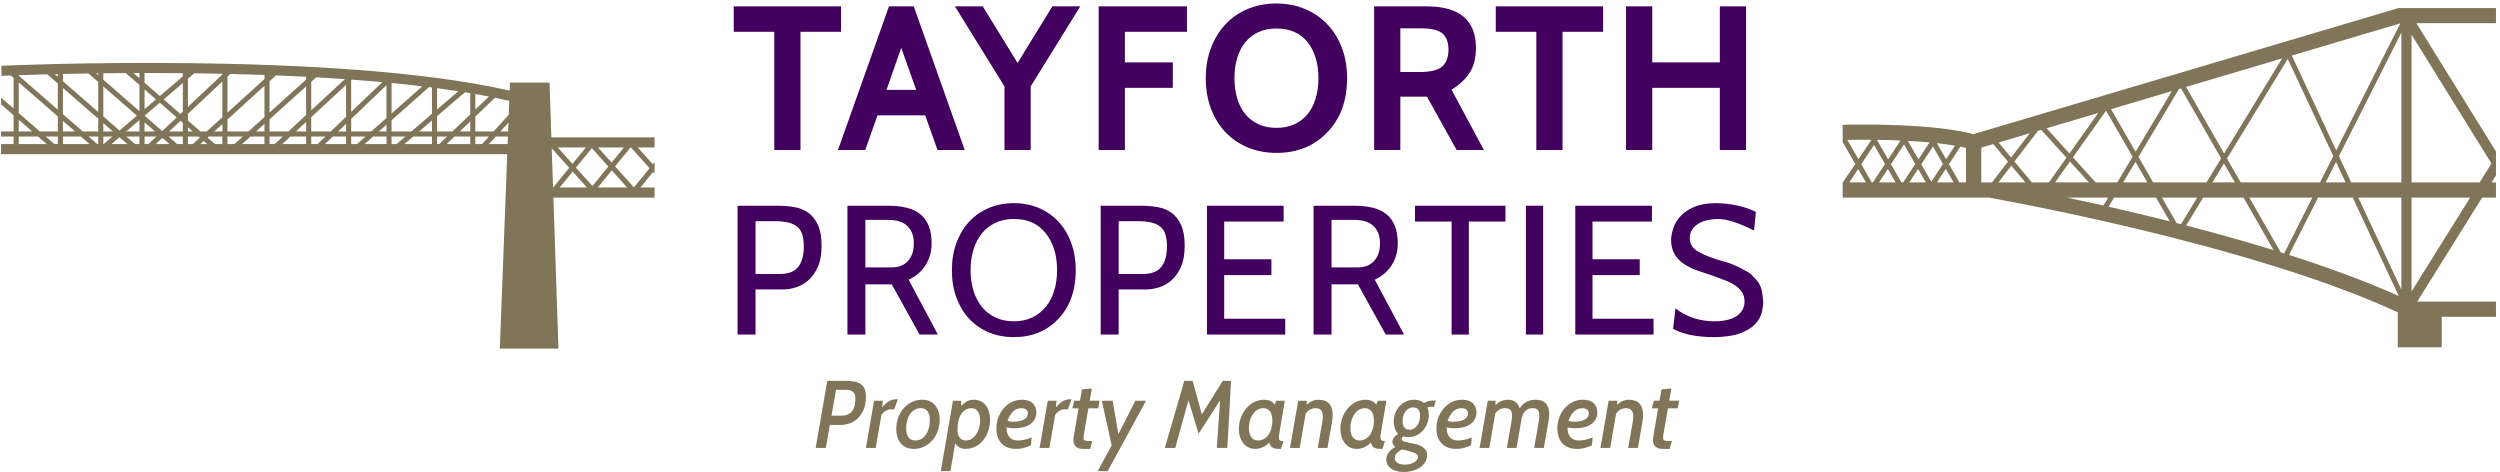 <?xml version="1.0" encoding="UTF-8"?>
<svg width="588px" height="111px" viewBox="0 0 588 111" version="1.1" xmlns="http://www.w3.org/2000/svg" xmlns:xlink="http://www.w3.org/1999/xlink">
    <!-- Generator: Sketch 51.3 (57544) - http://www.bohemiancoding.com/sketch -->
    <title>tayforth_logo</title>
    <desc>Created with Sketch.</desc>
    <defs></defs>
    <g id="Page-1" stroke="none" stroke-width="1" fill="none" fill-rule="evenodd">
        <g id="home1" transform="translate(-306, -24)" fill-rule="nonzero">
            <g id="tayforth_logo" transform="translate(306, 24)">
                <g id="Group" transform="translate(0, 1)" fill="#807558">
                    <path d="M129.25,18.426 L119.95,18.426 L119.878,20.313 C78.912,10.938 1.139,14.428 0.343,14.464 L0.343,16.839 C0.416,16.835 1.261,16.802 2.555,16.753 L3.2,17.316 L3.2,24.526 L0.251,21.953 L0.251,23.538 L3.2,26.11 L3.2,29.917 L0.251,29.917 L0.251,31.105 L3.2,31.105 L3.2,32.889 L0.251,32.889 L0.251,35.266 L119.305,35.266 L117.551,80.984 C117.576,81.009 131.351,80.984 131.351,80.984 L130.159,45.469 L153.952,45.469 L153.952,43.092 L150.628,43.092 L153.595,39.465 L153.952,39.862 L153.952,37.14 L153.552,37.628 L150.006,33.681 L153.952,33.681 L153.952,31.304 L129.684,31.304 L129.25,18.426 Z M24.3,19.321 L32.192,26.203 L28.102,29.7 L24.3,26.385 L24.3,19.321 Z M24.3,27.971 L26.533,29.918 L24.3,29.918 L24.3,27.971 Z M14.8,27.431 L17.651,29.917 L14.8,29.917 L14.8,27.431 Z M4.4,27.158 L7.565,29.917 L4.4,29.917 L4.4,27.158 Z M4.4,32.89 L4.4,31.107 L8.929,31.107 L10.974,32.89 L4.4,32.89 Z M13.6,32.89 L12.791,32.89 L10.746,31.107 L13.601,31.107 L13.601,32.89 L13.6,32.89 Z M13.6,29.918 L9.382,29.918 L4.399,25.574 L4.399,18.364 L13.6,26.386 L13.6,29.918 Z M13.6,24.8 L4.399,16.778 L4.399,16.687 C6.14,16.626 8.41,16.554 11.124,16.482 L13.598,18.64 L13.598,24.8 L13.6,24.8 Z M13.6,17.055 L12.892,16.438 C13.127,16.432 13.358,16.426 13.6,16.422 L13.6,17.055 Z M14.8,32.89 L14.8,31.107 L19.014,31.107 L21.059,32.89 L14.8,32.89 Z M23.1,32.89 L22.877,32.89 L20.832,31.107 L23.1,31.107 L23.1,32.89 Z M23.1,29.918 L19.469,29.918 L14.8,25.847 L14.8,19.686 L23.1,26.923 L23.1,29.918 Z M23.1,25.339 L14.8,18.101 L14.8,16.394 C16.663,16.354 18.673,16.315 20.814,16.283 L23.1,18.275 L23.1,25.339 Z M23.1,16.69 L22.602,16.256 C22.766,16.254 22.933,16.252 23.1,16.251 L23.1,16.69 Z M24.3,32.89 L24.3,31.107 L26.459,31.107 L24.373,32.89 L24.3,32.89 Z M26.209,32.89 L28.093,31.279 L29.941,32.89 L26.209,32.89 Z M32.8,32.89 L31.758,32.89 L29.713,31.107 L32.8,31.107 L32.8,32.89 Z M32.8,29.918 L29.684,29.918 L32.8,27.255 L32.8,29.918 Z M32.8,25.148 L24.3,17.736 L24.3,16.235 C26,16.215 27.766,16.199 29.59,16.189 L32.801,18.988 L32.801,25.148 L32.8,25.148 Z M32.8,17.405 L31.396,16.18 C31.86,16.178 32.328,16.177 32.8,16.176 L32.8,17.405 Z M111.8,21.115 C112.886,21.306 113.947,21.506 114.996,21.712 L111.8,24.763 L111.8,21.115 Z M102.8,19.735 C104.502,19.962 106.174,20.202 107.813,20.456 L102.8,24.742 L102.8,19.735 Z M92.1,18.515 C94.548,18.753 96.96,19.013 99.326,19.297 L92.1,25.687 L92.1,18.515 Z M82.6,17.866 L82.753,17.723 C85.165,17.901 87.559,18.095 89.927,18.312 L82.598,25.322 L82.598,17.866 L82.6,17.866 Z M73.2,18.238 L74.375,17.181 C76.631,17.307 78.883,17.449 81.124,17.606 L73.2,24.94 L73.2,18.238 Z M44.2,28.929 L45.332,29.917 L44.2,29.917 L44.2,28.929 Z M34,20.036 L36.677,22.37 L34,24.659 L34,20.036 Z M37.586,23.162 L41.556,26.624 L38.156,29.82 L34.019,26.212 L37.586,23.162 Z M34,27.78 L36.451,29.918 L34,29.918 L34,27.78 Z M34,32.89 L34,31.107 L36.788,31.107 L34.892,32.89 L34,32.89 Z M36.636,32.89 L38.188,31.431 L39.86,32.89 L36.636,32.89 Z M43,32.89 L41.676,32.89 L39.631,31.107 L43,31.107 L43,32.89 Z M43,29.918 L39.796,29.918 L42.46,27.413 L43,27.884 L43,29.918 Z M43,25.265 L42.43,25.801 L38.503,22.377 L43,18.533 L43,25.265 Z M43,16.964 L37.594,21.585 L34,18.45 L34,16.173 C36.893,16.171 39.902,16.182 43,16.21 L43,16.964 Z M45.34,32.89 L44.2,32.89 L44.2,31.107 L46.696,31.107 L47.005,31.376 L45.34,32.89 Z M47.117,32.89 L47.912,32.167 L48.742,32.89 L47.117,32.89 Z M52.3,32.89 L50.558,32.89 L48.803,31.359 L49.081,31.107 L52.3,31.107 L52.3,32.89 Z M52.3,29.918 L50.39,29.918 L52.3,28.185 L52.3,29.918 Z M52.3,26.571 L48.613,29.917 L47.149,29.917 L44.198,27.344 L44.198,25.776 L52.298,18.16 L52.298,26.571 L52.3,26.571 Z M52.3,16.52 L44.2,24.137 L44.2,17.508 L45.682,16.241 C47.854,16.268 50.062,16.305 52.3,16.353 L52.3,16.52 Z M53.5,32.89 L53.5,31.107 L57.119,31.107 L55.138,32.89 L53.5,32.89 Z M62.2,32.89 L56.923,32.89 L58.904,31.107 L62.2,31.107 L62.2,32.89 Z M62.2,29.918 L60.224,29.918 L62.2,28.141 L62.2,29.918 Z M62.2,26.533 L58.44,29.918 L53.5,29.918 L53.5,27.096 L62.2,19.199 L62.2,26.533 Z M62.2,17.586 L53.5,25.483 L53.5,17.032 L54.176,16.394 C56.821,16.457 59.501,16.535 62.2,16.63 L62.2,17.586 Z M63.4,32.89 L63.4,31.107 L66.539,31.107 L64.613,32.89 L63.4,32.89 Z M72,32.89 L66.371,32.89 L68.297,31.107 L72,31.107 L72,32.89 Z M72,29.918 L69.581,29.918 L72,27.678 L72,29.918 Z M72,26.051 L67.824,29.917 L63.401,29.917 L63.401,27.059 L72,19.319 L72,26.051 Z M72,17.712 L63.4,25.452 L63.4,18.109 L64.916,16.732 C67.271,16.825 69.635,16.932 71.999,17.054 L71.999,17.712 L72,17.712 Z M73.2,32.89 L73.2,31.107 L76.554,31.107 L74.69,32.89 L73.2,32.89 Z M81.4,32.89 L76.417,32.89 L78.281,31.107 L81.4,31.107 L81.4,32.89 Z M81.4,29.918 L79.524,29.918 L81.401,28.123 L81.401,29.918 L81.4,29.918 Z M81.4,26.469 L77.796,29.917 L73.2,29.917 L73.2,26.567 L81.4,18.976 L81.4,26.469 Z M82.6,32.89 L82.6,31.107 L85.972,31.107 L83.956,32.89 L82.6,32.89 Z M90.9,32.89 L85.758,32.89 L87.774,31.107 L90.9,31.107 L90.9,32.89 Z M90.9,29.918 L89.118,29.918 L90.9,28.343 L90.9,29.918 Z M90.9,26.749 L87.317,29.918 L82.601,29.918 L82.601,26.974 L90.901,19.035 L90.901,26.749 L90.9,26.749 Z M92.1,32.89 L92.1,31.107 L95.358,31.107 L93.272,32.89 L92.1,32.89 Z M101.6,32.89 L95.108,32.89 L97.194,31.107 L101.6,31.107 L101.6,32.89 Z M101.6,29.918 L98.585,29.918 L101.6,27.339 L101.6,29.918 Z M101.6,25.769 L96.749,29.918 L92.1,29.918 L92.1,27.281 L100.91,19.49 C101.142,19.52 101.37,19.549 101.6,19.579 L101.6,25.769 Z M102.8,32.89 L102.8,31.107 L105.158,31.107 L103.291,32.89 L102.8,32.89 Z M110.6,32.89 L105.02,32.89 L106.888,31.107 L110.6,31.107 L110.6,32.89 Z M110.6,29.918 L108.133,29.918 L110.6,27.562 L110.6,29.918 Z M110.6,25.909 L106.404,29.918 L102.8,29.918 L102.8,26.313 L109.362,20.704 C109.778,20.771 110.189,20.842 110.6,20.911 L110.6,25.909 Z M111.8,32.89 L111.8,31.107 L114.996,31.107 L113.368,32.89 L111.8,32.89 Z M119.395,32.89 L114.985,32.89 L116.614,31.107 L119.464,31.107 L119.395,32.89 Z M119.509,29.918 L117.7,29.918 L119.588,27.849 L119.509,29.918 Z M119.659,26 L116.082,29.917 L111.8,29.917 L111.8,26.415 L116.424,21.998 C117.569,22.234 118.693,22.477 119.784,22.732 L119.659,26 Z M131.645,43.093 L134.693,39.367 L138.04,43.093 L131.645,43.093 Z M140.602,43.093 L143.892,39.07 L147.505,43.093 L140.602,43.093 Z M148.398,33.681 L152.784,38.565 L149.096,43.074 L144.659,38.133 L148.3,33.681 L148.398,33.681 Z M146.755,33.681 L143.85,37.232 L140.66,33.681 L146.755,33.681 Z M143.084,38.169 L139.338,42.749 L135.458,38.431 L139.205,33.85 L143.084,38.169 Z M137.798,33.681 L134.651,37.53 L131.195,33.681 L137.798,33.681 Z M133.884,38.466 L130.099,43.093 L130.078,43.093 L129.768,33.885 L133.884,38.466 Z" id="Shape"></path>
                    <path d="M587.05,0.892 L564.136,0.892 L464.176,30.54 C454.536,28.022 437.797,28.245 433.399,28.353 L433.399,32.412 L436.374,37.585 L433.399,41.904 L433.399,42.012 L433.399,42.088 L433.399,43.406 C433.416,43.409 433.382,43.416 433.399,43.42 L433.399,45.471 L468.102,45.471 L468.089,45.543 C468.703,45.65 528.865,56.209 563.95,72.449 L563.95,80.688 L574.3,80.688 L574.3,73.505 L587.05,73.505 L587.05,69.939 L568.524,69.939 L583.801,45.471 L587.05,45.471 L587.05,41.904 L586.027,41.904 L587.05,40.267 L587.05,34.612 L568.33,4.457 L587.05,4.457 L587.05,0.892 Z M459.809,33.261 L457.724,36.441 L455.557,32.671 C457.031,32.835 458.46,33.03 459.809,33.261 Z M453.836,32.499 L451.214,36.468 L448.721,32.131 C450.421,32.222 452.144,32.342 453.836,32.499 Z M441.569,31.894 C443.268,31.919 445.108,31.966 447.008,32.048 L444.089,36.467 L441.51,31.983 L441.569,31.894 Z M434.486,31.9 C435.835,31.876 437.779,31.858 440.066,31.876 L440.104,31.941 L437.113,36.467 L434.486,31.9 Z M434.954,41.904 L437.041,38.746 L438.858,41.904 L434.954,41.904 Z M440.24,41.904 L437.78,37.627 L440.771,33.101 L443.35,37.585 L440.496,41.904 L440.24,41.904 Z M441.93,41.904 L444.017,38.746 L445.834,41.904 L441.93,41.904 Z M447.215,41.904 L444.755,37.627 L447.826,32.979 L450.474,37.584 L447.62,41.903 L447.215,41.903 L447.215,41.904 Z M449.054,41.904 L451.141,38.746 L452.958,41.904 L449.054,41.904 Z M451.88,37.627 L454.631,33.465 L456.988,37.564 L454.248,41.744 L451.88,37.627 Z M455.573,41.904 L457.656,38.727 L459.484,41.904 L455.573,41.904 Z M462.4,41.904 L460.865,41.904 L458.392,37.603 L461.083,33.496 C461.534,33.585 461.974,33.679 462.4,33.779 L462.4,41.904 Z M564.563,4.488 L549.473,34.361 L539.032,12.061 L564.563,4.488 Z M551.682,41.904 L547.003,41.904 L549.431,37.098 L551.682,41.904 Z M548.786,35.719 L545.662,41.904 L527.01,41.904 L523.792,36.28 L538.08,12.854 L548.786,35.719 Z M525.631,41.904 L520.361,41.904 L523.08,37.446 L525.631,41.904 Z M536.749,12.738 L523.112,35.095 L514.153,19.44 L536.749,12.738 Z M512.975,19.788 L522.402,36.26 L518.959,41.903 L506.436,41.903 L502.97,35.88 L512.512,19.926 L512.975,19.788 Z M505.055,41.904 L499.368,41.904 L502.266,37.058 L505.055,41.904 Z M510.816,20.429 L502.286,34.692 L496.519,24.669 L510.816,20.429 Z M501.583,35.87 L497.975,41.904 L492.91,41.904 L487.558,36.002 L495.347,25.032 L501.583,35.87 Z M493.501,25.565 L486.736,35.094 L481.361,29.165 L493.501,25.565 Z M477.385,30.345 L473.016,36.042 L470.074,32.513 L477.385,30.345 Z M466,41.904 L466,33.722 L468.824,32.884 L472.27,37.015 L468.521,41.904 L466,41.904 Z M470.029,41.904 L473.057,37.956 L476.35,41.904 L470.029,41.904 Z M477.904,41.904 L473.801,36.984 L479.336,29.766 L480.089,29.542 L486.025,36.091 L481.897,41.904 L477.904,41.904 Z M486.848,36.999 L491.296,41.904 L483.365,41.904 L486.848,36.999 Z M494.723,47.34 C491.678,46.655 488.806,46.03 486.164,45.471 L495.841,45.471 L494.723,47.34 Z M495.95,47.619 L497.234,45.471 L507.107,45.471 L510.319,51.053 C505.279,49.785 500.437,48.637 495.95,47.619 Z M511.936,51.462 L508.488,45.471 L516.784,45.471 L512.968,51.726 C512.623,51.638 512.28,51.55 511.936,51.462 Z M514.18,52.039 L518.185,45.471 L527.671,45.471 L534.744,57.83 C527.858,55.711 520.885,53.774 514.18,52.039 Z M536.423,58.351 L529.051,45.471 L543.86,45.471 L537.227,58.603 C536.958,58.519 536.69,58.435 536.423,58.351 Z M538.384,58.97 L545.203,45.471 L553.352,45.471 L564.199,68.636 C556.426,65.127 547.54,61.89 538.384,58.97 Z M564.799,67.097 L554.674,45.471 L564.799,45.471 L564.799,67.097 Z M564.799,41.904 L553.004,41.904 L550.118,35.739 L564.8,6.675 L564.8,41.904 L564.799,41.904 Z M567.199,67.54 L567.199,45.471 L580.979,45.471 L567.199,67.54 Z M585.991,37.445 L583.207,41.904 L567.2,41.904 L567.2,7.174 L585.991,37.445 Z" id="Shape"></path>
                </g>
                <g id="Group" transform="translate(172, 0)" fill="#42005F">
                    <polygon id="Shape" points="25.813 7.48 16.276 7.48 16.276 35.286 10.111 35.286 10.111 7.48 0.574 7.48 0.574 1.495 25.814 1.495 25.814 7.48"></polygon>
                    <path d="M54.907,35.286 L48.5,35.286 L45.611,27.128 L34.387,27.128 L31.498,35.286 L25.091,35.286 L37.086,1.495 L42.914,1.495 L54.907,35.286 Z M43.491,21.141 L39.974,11.245 L36.506,21.141 L43.491,21.141 Z" id="Shape"></path>
                    <polygon id="Shape" points="82.074 1.495 70.417 20.321 70.417 35.286 64.252 35.286 64.252 20.321 52.594 1.495 59.145 1.495 67.335 14.818 75.524 1.495 82.074 1.495"></polygon>
                    <polygon id="Shape" points="107.169 7.48 92.574 7.48 92.574 14.673 103.846 14.673 103.846 20.659 92.574 20.659 92.574 35.286 86.409 35.286 86.409 1.495 107.17 1.495 107.17 7.48"></polygon>
                    <path d="M140.165,31.135 C137.082,34.353 133.1,35.962 128.219,35.962 C125.81,35.962 123.587,35.543 121.547,34.707 C119.507,33.871 117.749,32.68 116.272,31.136 C114.795,29.591 113.647,27.741 112.828,25.584 C112.01,23.428 111.6,21.031 111.6,18.391 C111.6,15.753 112.017,13.354 112.852,11.199 C113.686,9.043 114.835,7.191 116.296,5.647 C117.758,4.102 119.507,2.911 121.547,2.074 C123.587,1.238 125.81,0.819 128.219,0.819 C130.628,0.819 132.851,1.245 134.89,2.098 C136.929,2.951 138.688,4.15 140.165,5.694 C141.641,7.239 142.789,9.09 143.609,11.245 C144.428,13.402 144.836,15.783 144.836,18.39 C144.836,23.668 143.279,27.917 140.165,31.135 Z M135.54,9.908 C133.838,7.775 131.397,6.708 128.219,6.708 C126.613,6.708 125.2,6.99 123.98,7.556 C122.76,8.122 121.731,8.912 120.897,9.93 C120.062,10.948 119.428,12.176 118.995,13.614 C118.561,15.052 118.344,16.644 118.344,18.389 C118.344,20.135 118.561,21.725 118.995,23.164 C119.428,24.602 120.062,25.829 120.897,26.849 C121.731,27.867 122.76,28.658 123.98,29.223 C125.2,29.789 126.613,30.071 128.219,30.071 C129.825,30.071 131.236,29.79 132.457,29.223 C133.677,28.657 134.705,27.867 135.54,26.849 C136.375,25.829 137.009,24.603 137.443,23.164 C137.877,21.725 138.094,20.135 138.094,18.389 C138.094,14.9 137.242,12.073 135.54,9.908 Z" id="Shape"></path>
                    <path d="M177.013,35.286 L170.607,35.286 L163.622,22.735 L157.361,22.735 L157.361,35.286 L151.195,35.286 L151.195,1.495 L163.526,1.495 C171.265,1.495 175.134,4.745 175.134,11.245 C175.134,13.66 174.636,15.622 173.642,17.134 C172.646,18.648 171.233,19.966 169.403,21.093 L177.013,35.286 Z M162.129,6.66 L157.361,6.66 L157.361,16.941 L161.889,16.941 C164.489,16.941 166.272,16.499 167.235,15.614 C168.2,14.729 168.68,13.418 168.68,11.68 C168.68,9.975 168.214,8.711 167.283,7.891 C166.351,7.069 164.634,6.66 162.129,6.66 Z" id="Shape"></path>
                    <polygon id="Shape" points="205.048 7.48 195.51 7.48 195.51 35.286 189.345 35.286 189.345 7.48 179.808 7.48 179.808 1.495 205.049 1.495 205.049 7.48"></polygon>
                    <polygon id="Shape" points="238.668 35.286 232.503 35.286 232.503 20.658 216.607 20.658 216.607 35.284 210.441 35.284 210.441 1.495 216.607 1.495 216.607 14.673 232.503 14.673 232.503 1.495 238.668 1.495"></polygon>
                </g>
                <g id="Group" transform="translate(173, 47)" fill="#42005F">
                    <path d="M4.701,21.081 L4.701,31.686 L0.478,31.686 L0.478,1.387 L9.935,1.387 C11.313,1.387 12.622,1.496 13.861,1.712 C15.099,1.929 16.189,2.376 17.133,3.054 C18.076,3.733 18.828,4.692 19.392,5.933 C19.955,7.173 20.236,8.805 20.236,10.824 C20.236,12.786 19.948,14.423 19.371,15.736 C18.794,17.05 18.055,18.104 17.155,18.897 C16.253,19.69 15.269,20.252 14.199,20.585 C13.13,20.916 12.102,21.082 11.118,21.082 L4.701,21.082 L4.701,21.081 Z M4.701,5.022 L4.701,17.445 L10.358,17.445 C12.412,17.445 13.876,16.885 14.749,15.767 C15.62,14.648 16.058,13.057 16.058,10.994 C16.058,9.918 15.945,8.997 15.72,8.226 C15.495,7.456 15.115,6.838 14.581,6.373 C14.046,5.908 13.335,5.567 12.448,5.348 C11.561,5.131 10.47,5.021 9.176,5.021 L4.701,5.021 L4.701,5.022 Z" id="Shape"></path>
                    <path d="M47.593,31.686 L43.287,31.686 L36.743,19.87 L30.537,19.87 L30.537,31.686 L26.315,31.686 L26.315,1.387 L35.898,1.387 C37.53,1.387 38.987,1.546 40.269,1.864 C41.549,2.182 42.618,2.694 43.477,3.4 C44.335,4.108 44.989,5.023 45.439,6.149 C45.888,7.275 46.115,8.645 46.115,10.261 C46.115,12.166 45.643,13.86 44.7,15.346 C43.757,16.834 42.426,17.98 40.71,18.787 L47.593,31.686 Z M35.857,4.719 L30.537,4.719 L30.537,15.886 L36.913,15.886 C37.587,15.886 38.228,15.772 38.833,15.541 C39.438,15.311 39.973,14.964 40.438,14.502 C40.903,14.041 41.268,13.457 41.536,12.748 C41.803,12.041 41.936,11.211 41.936,10.259 C41.936,8.501 41.43,7.135 40.416,6.169 C39.403,5.203 37.883,4.719 35.857,4.719 Z" id="Shape"></path>
                    <path d="M75.921,28.006 C73.219,30.864 69.729,32.291 65.451,32.291 C63.312,32.291 61.349,31.916 59.562,31.167 C57.774,30.416 56.241,29.357 54.96,27.984 C53.679,26.614 52.68,24.961 51.962,23.028 C51.244,21.096 50.886,18.93 50.886,16.535 C50.886,14.141 51.25,11.978 51.982,10.043 C52.714,8.109 53.72,6.457 55.001,5.087 C56.281,3.717 57.815,2.656 59.602,1.904 C61.389,1.155 63.338,0.779 65.45,0.779 C67.561,0.779 69.509,1.155 71.297,1.904 C73.084,2.655 74.625,3.722 75.92,5.108 C77.213,6.492 78.221,8.152 78.938,10.085 C79.656,12.018 80.015,14.168 80.015,16.533 C80.016,21.297 78.65,25.122 75.921,28.006 Z M72.966,7.88 C71.221,5.628 68.716,4.503 65.451,4.503 C63.818,4.503 62.369,4.806 61.102,5.412 C59.836,6.017 58.773,6.855 57.914,7.922 C57.056,8.991 56.401,10.259 55.952,11.731 C55.501,13.202 55.277,14.805 55.277,16.535 C55.277,18.267 55.501,19.87 55.952,21.341 C56.401,22.813 57.056,24.083 57.914,25.15 C58.773,26.218 59.836,27.055 61.102,27.66 C62.368,28.266 63.818,28.569 65.451,28.569 C67.083,28.569 68.532,28.266 69.799,27.66 C71.065,27.055 72.134,26.209 73.007,25.129 C73.878,24.046 74.534,22.777 74.97,21.32 C75.406,19.864 75.624,18.269 75.624,16.537 C75.626,13.015 74.739,10.13 72.966,7.88 Z" id="Shape"></path>
                    <path d="M90.105,21.081 L90.105,31.686 L85.883,31.686 L85.883,1.387 L95.34,1.387 C96.718,1.387 98.027,1.496 99.265,1.712 C100.504,1.929 101.594,2.376 102.538,3.054 C103.481,3.733 104.233,4.692 104.797,5.933 C105.359,7.173 105.641,8.805 105.641,10.824 C105.641,12.786 105.352,14.423 104.775,15.736 C104.198,17.05 103.459,18.104 102.559,18.897 C101.658,19.69 100.673,20.252 99.604,20.585 C98.535,20.916 97.507,21.082 96.522,21.082 L90.105,21.082 L90.105,21.081 Z M90.105,5.022 L90.105,17.445 L95.763,17.445 C97.817,17.445 99.281,16.885 100.153,15.767 C101.025,14.648 101.462,13.057 101.462,10.994 C101.462,9.918 101.349,8.997 101.125,8.226 C100.9,7.456 100.519,6.838 99.985,6.373 C99.45,5.908 98.74,5.567 97.853,5.348 C96.966,5.131 95.875,5.021 94.58,5.021 L90.105,5.021 L90.105,5.022 Z" id="Shape"></path>
                    <polygon id="Shape" points="129.284 31.686 110.877 31.686 110.877 1.387 128.905 1.387 128.905 5.11 114.93 5.11 114.93 13.983 126.033 13.983 126.033 17.705 114.93 17.705 114.93 27.964 129.284 27.964"></polygon>
                    <path d="M157.231,31.686 L152.925,31.686 L146.381,19.87 L140.176,19.87 L140.176,31.686 L135.954,31.686 L135.954,1.387 L145.537,1.387 C147.169,1.387 148.626,1.546 149.906,1.864 C151.187,2.182 152.257,2.694 153.114,3.4 C153.974,4.108 154.628,5.023 155.078,6.149 C155.527,7.275 155.753,8.645 155.753,10.261 C155.753,12.166 155.281,13.86 154.338,15.346 C153.395,16.834 152.064,17.98 150.348,18.787 L157.231,31.686 Z M145.494,4.719 L140.175,4.719 L140.175,15.886 L146.551,15.886 C147.225,15.886 147.866,15.772 148.47,15.541 C149.076,15.311 149.611,14.964 150.075,14.502 C150.539,14.041 150.904,13.457 151.173,12.748 C151.441,12.041 151.574,11.211 151.574,10.259 C151.574,8.501 151.068,7.135 150.054,6.169 C149.041,5.203 147.52,4.719 145.494,4.719 Z" id="Shape"></path>
                    <polygon id="Shape" points="181.084 5.11 172.471 5.11 172.471 31.686 168.419 31.686 168.419 5.11 159.806 5.11 159.806 1.387 181.084 1.387 181.084 5.11"></polygon>
                    <polygon id="Shape" points="189.949 31.686 185.897 31.686 185.897 1.387 189.949 1.387"></polygon>
                    <polygon id="Shape" points="215.913 31.686 197.507 31.686 197.507 1.387 215.534 1.387 215.534 5.11 201.559 5.11 201.559 13.983 212.662 13.983 212.662 17.705 201.559 17.705 201.559 27.964 215.913 27.964"></polygon>
                    <path d="M230.181,32.291 C226.1,32.291 222.877,31.642 220.513,30.344 L221.063,25.538 C223.708,27.559 226.775,28.568 230.266,28.568 C231.28,28.568 232.215,28.475 233.073,28.287 C233.932,28.1 234.678,27.81 235.311,27.422 C235.944,27.032 236.436,26.542 236.788,25.95 C237.14,25.36 237.316,24.673 237.316,23.893 C237.316,23.087 237.133,22.386 236.767,21.793 C236.401,21.203 235.887,20.676 235.225,20.214 C234.564,19.752 233.761,19.334 232.818,18.959 C231.875,18.584 230.827,18.195 229.673,17.791 L226.718,16.796 C224.326,15.988 222.616,14.986 221.589,13.788 C220.561,12.591 220.048,11.169 220.048,9.525 C220.048,8.658 220.218,7.715 220.555,6.689 C220.892,5.665 221.462,4.714 222.264,3.833 C223.067,2.953 224.15,2.224 225.517,1.648 C226.882,1.069 228.605,0.781 230.688,0.781 C231.532,0.781 232.403,0.84 233.305,0.955 C234.206,1.071 235.07,1.222 235.902,1.409 C236.732,1.597 237.499,1.821 238.203,2.08 C238.906,2.341 239.498,2.6 239.976,2.86 L239.554,7.232 C236.006,5.414 233.178,4.505 231.067,4.505 C230.25,4.505 229.442,4.591 228.64,4.765 C227.838,4.939 227.126,5.213 226.508,5.588 C225.889,5.963 225.39,6.425 225.01,6.973 C224.63,7.522 224.439,8.184 224.439,8.964 C224.439,10.234 224.966,11.222 226.022,11.929 C227.078,12.637 228.675,13.336 230.814,14.029 C231.406,14.23 231.834,14.36 232.102,14.417 C232.369,14.476 232.629,14.542 232.883,14.613 C233.135,14.685 233.48,14.8 233.916,14.959 C234.353,15.118 235.049,15.412 236.006,15.846 L237.441,16.626 C237.807,16.828 238.11,17.001 238.35,17.145 C238.588,17.29 238.778,17.434 238.921,17.578 L239.976,18.704 C240.623,19.395 241.052,20.147 241.263,20.954 C241.475,21.762 241.622,22.728 241.707,23.854 C241.707,24.719 241.58,25.636 241.328,26.603 C241.074,27.57 240.538,28.47 239.723,29.308 C238.905,30.146 237.745,30.845 236.24,31.407 C234.734,31.966 232.715,32.262 230.181,32.291 Z" id="Shape"></path>
                </g>
                <g id="Group" transform="translate(191, 89)" fill="#807558">
                    <path d="M4.174,10.946 L3.241,16.356 L0.845,16.356 L3.575,0.577 L7.724,0.577 C8.479,0.577 9.16,0.622 9.767,0.712 C10.373,0.802 10.891,0.979 11.32,1.242 C11.749,1.505 12.078,1.873 12.307,2.346 C12.536,2.82 12.652,3.447 12.652,4.228 C12.652,5.536 12.455,6.622 12.064,7.486 C11.672,8.35 11.179,9.038 10.589,9.548 C9.996,10.059 9.364,10.42 8.69,10.631 C8.017,10.842 7.399,10.946 6.838,10.946 L4.174,10.946 Z M5.639,2.674 L4.573,8.76 L6.881,8.76 C7.517,8.76 8.046,8.659 8.467,8.455 C8.89,8.253 9.229,7.971 9.488,7.61 C9.746,7.25 9.929,6.822 10.032,6.326 C10.135,5.83 10.187,5.289 10.187,4.702 C10.187,3.981 10.002,3.463 9.632,3.147 C9.262,2.831 8.626,2.674 7.723,2.674 L5.639,2.674 Z" id="Shape"></path>
                    <path d="M19.31,7.273 L18.488,7.273 C18.074,7.273 17.66,7.408 17.245,7.679 C16.83,7.949 16.52,8.258 16.314,8.603 L14.96,16.357 L12.653,16.357 L14.584,5.245 L16.648,5.245 L16.47,6.844 C16.944,6.243 17.454,5.77 18.001,5.424 C18.548,5.079 19.111,4.906 19.688,4.906 L20.177,4.906 L19.31,7.273 Z" id="Shape"></path>
                    <path d="M23.904,16.582 C23.224,16.582 22.628,16.46 22.117,16.221 C21.606,15.981 21.178,15.646 20.83,15.218 C20.482,14.789 20.222,14.293 20.053,13.73 C19.883,13.166 19.799,12.554 19.799,11.892 C19.799,10.991 19.946,10.124 20.243,9.289 C20.539,8.454 20.953,7.723 21.486,7.091 C22.019,6.459 22.662,5.955 23.417,5.581 C24.172,5.204 25.008,5.017 25.925,5.017 C26.605,5.017 27.2,5.137 27.712,5.378 C28.222,5.618 28.646,5.953 28.987,6.381 C29.327,6.81 29.586,7.309 29.764,7.879 C29.941,8.45 30.03,9.06 30.03,9.704 C30.03,10.606 29.881,11.474 29.586,12.309 C29.291,13.144 28.876,13.875 28.343,14.507 C27.81,15.139 27.167,15.643 26.412,16.017 C25.657,16.395 24.821,16.582 23.904,16.582 Z M25.568,7.002 C25.05,7.002 24.577,7.123 24.148,7.363 C23.718,7.603 23.356,7.938 23.06,8.366 C22.764,8.794 22.535,9.302 22.373,9.887 C22.211,10.472 22.129,11.105 22.129,11.781 C22.129,12.653 22.307,13.34 22.662,13.844 C23.017,14.347 23.55,14.598 24.26,14.598 C24.793,14.598 25.27,14.477 25.692,14.237 C26.113,13.997 26.472,13.662 26.768,13.234 C27.065,12.805 27.294,12.298 27.456,11.713 C27.618,11.128 27.701,10.495 27.701,9.819 C27.701,8.947 27.523,8.26 27.168,7.757 C26.813,7.253 26.279,7.002 25.568,7.002 Z" id="Shape"></path>
                    <path d="M36,16.582 C35.512,16.582 35.068,16.469 34.668,16.245 C34.268,16.018 33.936,15.689 33.668,15.253 L32.537,21.812 L30.272,21.812 L33.136,5.245 L35.066,5.245 L35.066,6.484 C35.495,6.019 35.935,5.658 36.386,5.402 C36.838,5.147 37.381,5.019 38.017,5.019 C38.668,5.019 39.234,5.143 39.715,5.392 C40.195,5.64 40.595,5.977 40.914,6.406 C41.233,6.835 41.468,7.33 41.624,7.894 C41.779,8.458 41.857,9.055 41.857,9.686 C41.857,10.575 41.724,11.434 41.458,12.268 C41.191,13.102 40.807,13.837 40.304,14.476 C39.802,15.115 39.187,15.625 38.462,16.009 C37.738,16.391 36.917,16.582 36,16.582 Z M37.487,7.002 C37.043,7.002 36.625,7.103 36.233,7.306 C35.84,7.509 35.492,7.818 35.19,8.231 C34.886,8.644 34.646,9.16 34.469,9.775 C34.291,10.392 34.202,11.113 34.202,11.939 C34.202,12.826 34.376,13.49 34.724,13.934 C35.072,14.377 35.556,14.599 36.178,14.599 C36.666,14.599 37.112,14.472 37.52,14.217 C37.927,13.962 38.282,13.616 38.586,13.179 C38.888,12.744 39.122,12.24 39.286,11.669 C39.449,11.099 39.53,10.497 39.53,9.866 C39.53,9.025 39.356,8.337 39.008,7.804 C38.659,7.269 38.153,7.002 37.487,7.002 Z" id="Shape"></path>
                    <path d="M52.756,7.994 C52.756,8.505 52.652,8.985 52.444,9.437 C52.235,9.89 51.92,10.282 51.497,10.621 C51.073,10.96 50.54,11.227 49.895,11.422 C49.249,11.617 48.488,11.714 47.612,11.714 C47.182,11.714 46.8,11.691 46.465,11.646 C46.13,11.601 45.89,11.564 45.742,11.533 C45.742,12.135 45.816,12.63 45.965,13.021 C46.114,13.412 46.314,13.724 46.566,13.957 C46.818,14.19 47.108,14.355 47.435,14.453 C47.761,14.55 48.11,14.599 48.482,14.599 C48.942,14.599 49.465,14.535 50.053,14.408 C50.64,14.281 51.17,14.096 51.646,13.856 L51.491,15.727 C51.062,15.938 50.544,16.133 49.938,16.312 C49.331,16.492 48.673,16.583 47.963,16.583 C47.178,16.583 46.494,16.458 45.91,16.211 C45.325,15.963 44.844,15.622 44.467,15.184 C44.09,14.749 43.808,14.242 43.624,13.663 C43.439,13.084 43.346,12.458 43.346,11.781 C43.346,10.91 43.49,10.068 43.778,9.257 C44.068,8.445 44.478,7.724 45.01,7.094 C45.542,6.461 46.178,5.958 46.919,5.583 C47.658,5.207 48.479,5.019 49.382,5.019 C50.492,5.019 51.332,5.295 51.901,5.843 C52.47,6.392 52.756,7.107 52.756,7.994 Z M49.219,7.002 C48.462,7.002 47.803,7.276 47.246,7.825 C46.688,8.373 46.261,9.099 45.965,10.001 C46.158,10.03 46.337,10.068 46.5,10.113 C46.663,10.158 46.938,10.181 47.326,10.181 C47.995,10.181 48.552,10.121 48.998,10.002 C49.445,9.882 49.798,9.723 50.057,9.528 C50.316,9.333 50.5,9.118 50.604,8.885 C50.708,8.654 50.76,8.423 50.76,8.199 C50.76,7.972 50.712,7.781 50.615,7.624 C50.518,7.465 50.399,7.342 50.258,7.251 C50.118,7.159 49.954,7.097 49.768,7.06 C49.579,7.022 49.398,7.002 49.219,7.002 Z" id="Shape"></path>
                    <path d="M60.168,7.273 L59.346,7.273 C58.932,7.273 58.518,7.408 58.103,7.679 C57.688,7.949 57.378,8.258 57.172,8.603 L55.818,16.357 L53.51,16.357 L55.441,5.245 L57.505,5.245 L57.328,6.844 C57.802,6.243 58.312,5.77 58.859,5.424 C59.406,5.079 59.969,4.906 60.546,4.906 L61.034,4.906 L60.168,7.273 Z" id="Shape"></path>
                    <path d="M65.405,16.582 L63.674,16.582 C63.275,16.582 62.934,16.525 62.653,16.412 C62.372,16.3 62.143,16.145 61.966,15.948 C61.788,15.753 61.658,15.523 61.577,15.26 C61.495,14.997 61.454,14.722 61.454,14.435 C61.454,14.24 61.477,14.036 61.522,13.825 L62.675,7.046 L61.188,7.046 L61.699,5.243 L63.008,5.243 L63.475,2.583 L65.806,2.357 L65.296,5.242 L67.626,5.242 L67.294,7.045 L64.985,7.045 L64.009,12.628 C63.95,12.929 63.91,13.179 63.887,13.374 C63.865,13.571 63.854,13.752 63.854,13.917 C63.854,14.293 63.96,14.524 64.172,14.605 C64.385,14.688 64.762,14.731 65.303,14.731 L65.917,14.731 L65.405,16.582 Z" id="Shape"></path>
                    <polygon id="Shape" points="69.511 21.812 67.181 21.812 70.465 15.772 68.158 5.245 70.687 5.245 72.041 13.111 76.036 5.245 78.565 5.245"></polygon>
                    <polygon id="Shape" points="95.189 16.357 95.965 5.154 90.905 13.021 88.53 5.154 85.423 16.357 82.96 16.357 87.554 0.578 89.507 0.578 91.681 8.445 96.586 0.578 98.538 0.578 97.673 16.357"></polygon>
                    <path d="M109.882,13.021 C109.852,13.201 109.829,13.367 109.814,13.517 C109.799,13.667 109.792,13.787 109.792,13.878 C109.792,14.224 109.868,14.453 110.024,14.565 C110.179,14.677 110.456,14.735 110.856,14.735 L110.282,16.583 C109.885,16.583 109.536,16.571 109.235,16.549 C108.934,16.527 108.672,16.463 108.452,16.358 C108.233,16.253 108.049,16.098 107.902,15.896 C107.755,15.694 107.629,15.418 107.527,15.073 C107.126,15.524 106.637,15.889 106.057,16.165 C105.479,16.445 104.863,16.583 104.209,16.583 C103.616,16.583 103.085,16.462 102.618,16.223 C102.15,15.983 101.749,15.651 101.416,15.231 C101.082,14.81 100.825,14.314 100.648,13.742 C100.47,13.172 100.381,12.549 100.381,11.873 C100.381,11.016 100.525,10.174 100.814,9.347 C101.104,8.521 101.508,7.79 102.028,7.15 C102.547,6.51 103.174,5.997 103.907,5.605 C104.641,5.214 105.454,5.019 106.344,5.019 C106.848,5.019 107.309,5.102 107.723,5.268 C108.139,5.434 108.494,5.741 108.792,6.192 L109.166,5.246 L111.19,5.246 L109.882,13.021 Z M106.122,7.002 C105.631,7.002 105.179,7.127 104.762,7.374 C104.346,7.623 103.988,7.96 103.692,8.389 C103.394,8.817 103.162,9.313 102.99,9.876 C102.818,10.441 102.733,11.038 102.733,11.669 C102.733,12.091 102.774,12.477 102.857,12.829 C102.938,13.183 103.069,13.491 103.247,13.755 C103.424,14.018 103.651,14.225 103.926,14.375 C104.201,14.525 104.531,14.6 104.917,14.6 C105.407,14.6 105.857,14.483 106.265,14.252 C106.674,14.019 107.027,13.696 107.323,13.282 C107.621,12.868 107.85,12.381 108.014,11.817 C108.178,11.254 108.259,10.649 108.259,10.003 C108.259,8.98 108.07,8.226 107.69,7.737 C107.314,7.246 106.79,7.002 106.122,7.002 Z" id="Shape"></path>
                    <path d="M118.936,16.357 L120.001,10.271 C120.09,9.76 120.134,9.309 120.134,8.919 C120.134,7.642 119.564,7.003 118.426,7.003 C117.966,7.003 117.538,7.108 117.138,7.319 C116.738,7.53 116.39,7.853 116.095,8.288 L114.697,16.358 L112.411,16.358 L114.342,5.246 L116.383,5.246 L116.294,6.237 C116.754,5.786 117.216,5.47 117.682,5.291 C118.148,5.111 118.596,5.019 119.024,5.019 C120.252,5.019 121.129,5.335 121.654,5.966 C122.179,6.598 122.441,7.462 122.441,8.559 C122.441,9.13 122.389,9.701 122.286,10.271 L121.22,16.357 L118.936,16.357 Z" id="Shape"></path>
                    <path d="M133.759,13.021 C133.73,13.201 133.708,13.367 133.693,13.517 C133.678,13.667 133.67,13.787 133.67,13.878 C133.67,14.224 133.747,14.453 133.902,14.565 C134.058,14.677 134.335,14.735 134.735,14.735 L134.161,16.583 C133.764,16.583 133.415,16.571 133.114,16.549 C132.812,16.527 132.551,16.463 132.331,16.358 C132.112,16.253 131.927,16.098 131.78,15.896 C131.633,15.694 131.508,15.418 131.406,15.073 C131.005,15.524 130.516,15.889 129.936,16.165 C129.358,16.445 128.741,16.583 128.088,16.583 C127.495,16.583 126.964,16.462 126.497,16.223 C126.029,15.983 125.628,15.651 125.294,15.231 C124.961,14.81 124.705,14.314 124.526,13.742 C124.349,13.172 124.259,12.549 124.259,11.873 C124.259,11.016 124.403,10.174 124.692,9.347 C124.981,8.521 125.386,7.79 125.905,7.15 C126.425,6.51 127.051,5.997 127.784,5.605 C128.519,5.214 129.331,5.019 130.222,5.019 C130.726,5.019 131.185,5.102 131.6,5.268 C132.016,5.434 132.372,5.741 132.668,6.192 L133.043,5.246 L135.067,5.246 L133.759,13.021 Z M130,7.002 C129.51,7.002 129.058,7.127 128.64,7.374 C128.225,7.623 127.867,7.96 127.571,8.389 C127.273,8.817 127.04,9.313 126.869,9.876 C126.697,10.441 126.612,11.038 126.612,11.669 C126.612,12.091 126.653,12.477 126.736,12.829 C126.817,13.183 126.948,13.491 127.126,13.755 C127.303,14.018 127.53,14.225 127.805,14.375 C128.08,14.525 128.41,14.6 128.796,14.6 C129.286,14.6 129.736,14.483 130.144,14.252 C130.553,14.019 130.906,13.696 131.202,13.282 C131.5,12.868 131.729,12.381 131.893,11.817 C132.056,11.254 132.138,10.649 132.138,10.003 C132.138,8.98 131.948,8.226 131.569,7.737 C131.192,7.246 130.669,7.002 130,7.002 Z" id="Shape"></path>
                    <path d="M139.219,21.993 C138.449,21.993 137.802,21.906 137.278,21.733 C136.753,21.56 136.324,21.335 135.991,21.057 C135.659,20.778 135.416,20.467 135.269,20.121 C135.121,19.774 135.047,19.436 135.047,19.106 C135.047,18.58 135.221,18.047 135.569,17.506 C135.917,16.966 136.452,16.515 137.178,16.154 C136.942,15.974 136.766,15.772 136.656,15.545 C136.544,15.32 136.489,15.103 136.489,14.892 C136.489,14.608 136.6,14.299 136.822,13.968 C137.044,13.638 137.383,13.344 137.843,13.088 C137.472,12.682 137.207,12.22 137.044,11.701 C136.88,11.183 136.8,10.66 136.8,10.135 C136.8,9.49 136.912,8.857 137.132,8.241 C137.354,7.625 137.676,7.08 138.098,6.606 C138.521,6.133 139.03,5.75 139.628,5.458 C140.228,5.164 140.904,5.018 141.659,5.018 C142.591,5.018 143.338,5.274 143.9,5.785 C144.152,5.619 144.48,5.48 144.888,5.368 C145.295,5.254 145.734,5.198 146.209,5.198 L146.696,5.198 L146.275,6.687 L145.499,6.687 C145.424,6.687 145.318,6.698 145.176,6.719 C145.034,6.741 144.892,6.768 144.744,6.797 C144.863,7.099 144.943,7.411 144.988,7.734 C145.032,8.058 145.055,8.362 145.055,8.646 C145.055,9.292 144.94,9.925 144.71,10.54 C144.481,11.157 144.156,11.709 143.735,12.197 C143.312,12.686 142.807,13.077 142.214,13.369 C141.622,13.662 140.964,13.808 140.239,13.808 C140.003,13.808 139.792,13.794 139.608,13.763 C139.423,13.734 139.241,13.688 139.064,13.629 C138.944,13.718 138.853,13.82 138.787,13.933 C138.72,14.046 138.688,14.162 138.688,14.282 C138.688,14.538 138.876,14.725 139.254,14.845 C139.63,14.967 140.263,15.109 141.151,15.274 C141.476,15.335 141.842,15.417 142.249,15.523 C142.656,15.628 143.038,15.786 143.393,15.996 C143.748,16.207 144.047,16.48 144.292,16.819 C144.535,17.158 144.658,17.582 144.658,18.094 C144.658,18.588 144.533,19.074 144.281,19.546 C144.029,20.019 143.67,20.436 143.206,20.797 C142.739,21.158 142.17,21.447 141.496,21.665 C140.821,21.883 140.063,21.993 139.219,21.993 Z M140.13,17.033 C140.086,17.019 140,16.997 139.874,16.966 C139.748,16.936 139.615,16.902 139.475,16.864 C139.334,16.827 139.2,16.792 139.075,16.763 C138.95,16.733 138.857,16.718 138.798,16.718 C138.355,16.883 137.951,17.149 137.588,17.518 C137.226,17.886 137.045,18.296 137.045,18.747 C137.045,19.182 137.245,19.546 137.645,19.839 C138.043,20.132 138.635,20.279 139.42,20.279 C139.878,20.279 140.296,20.225 140.674,20.121 C141.05,20.015 141.376,19.88 141.649,19.715 C141.923,19.549 142.138,19.354 142.292,19.13 C142.448,18.903 142.525,18.663 142.525,18.408 C142.525,18.318 142.502,18.22 142.458,18.114 C142.414,18.01 142.31,17.901 142.147,17.788 C141.984,17.674 141.744,17.555 141.425,17.427 C141.109,17.299 140.677,17.169 140.13,17.033 Z M141.372,6.822 C140.972,6.822 140.621,6.912 140.318,7.092 C140.015,7.272 139.756,7.508 139.542,7.799 C139.328,8.091 139.165,8.432 139.054,8.821 C138.942,9.21 138.887,9.613 138.887,10.032 C138.887,10.69 139.024,11.196 139.297,11.547 C139.572,11.898 139.974,12.075 140.508,12.075 C140.892,12.075 141.24,11.982 141.551,11.795 C141.862,11.608 142.124,11.362 142.338,11.055 C142.552,10.748 142.715,10.4 142.826,10.012 C142.937,9.623 142.993,9.219 142.993,8.8 C142.992,7.481 142.452,6.822 141.372,6.822 Z" id="Shape"></path>
                    <path d="M156.264,7.994 C156.264,8.505 156.16,8.985 155.952,9.437 C155.743,9.888 155.428,10.282 155.005,10.621 C154.582,10.96 154.048,11.227 153.402,11.422 C152.756,11.617 151.996,11.714 151.121,11.714 C150.69,11.714 150.307,11.691 149.974,11.646 C149.64,11.601 149.399,11.564 149.25,11.533 C149.25,12.135 149.324,12.63 149.473,13.021 C149.622,13.412 149.822,13.724 150.074,13.957 C150.328,14.19 150.617,14.355 150.944,14.453 C151.272,14.55 151.619,14.599 151.991,14.599 C152.452,14.599 152.975,14.535 153.562,14.408 C154.148,14.281 154.68,14.096 155.155,13.856 L154.999,15.727 C154.571,15.938 154.052,16.133 153.445,16.312 C152.839,16.492 152.18,16.583 151.47,16.583 C150.686,16.583 150.001,16.458 149.417,16.211 C148.832,15.963 148.351,15.622 147.974,15.184 C147.598,14.749 147.316,14.242 147.131,13.663 C146.946,13.084 146.855,12.458 146.855,11.781 C146.855,10.91 146.999,10.068 147.287,9.257 C147.575,8.445 147.986,7.724 148.518,7.094 C149.051,6.461 149.687,5.958 150.427,5.583 C151.166,5.207 151.988,5.019 152.891,5.019 C154.001,5.019 154.84,5.295 155.411,5.843 C155.978,6.39 156.264,7.107 156.264,7.994 Z M152.728,7.002 C151.969,7.002 151.312,7.276 150.754,7.825 C150.197,8.373 149.77,9.099 149.472,10.001 C149.665,10.03 149.844,10.068 150.007,10.113 C150.17,10.158 150.445,10.181 150.833,10.181 C151.502,10.181 152.058,10.121 152.506,10.002 C152.951,9.881 153.305,9.723 153.565,9.528 C153.826,9.333 154.007,9.118 154.111,8.885 C154.216,8.654 154.267,8.423 154.267,8.199 C154.267,7.972 154.219,7.781 154.122,7.624 C154.026,7.465 153.906,7.342 153.766,7.251 C153.624,7.161 153.461,7.097 153.275,7.06 C153.089,7.022 152.905,7.002 152.728,7.002 Z" id="Shape"></path>
                    <path d="M169.846,16.357 L170.933,10.024 C170.977,9.784 171.007,9.557 171.022,9.346 C171.036,9.136 171.043,8.941 171.043,8.761 C171.043,8.144 170.921,7.698 170.677,7.419 C170.434,7.141 170.03,7.002 169.468,7.002 C169.008,7.002 168.62,7.089 168.302,7.262 C167.983,7.435 167.725,7.656 167.526,7.926 C167.326,8.198 167.171,8.494 167.059,8.816 C166.948,9.14 166.871,9.451 166.826,9.752 L165.695,16.357 L163.41,16.357 L164.476,10.271 C164.534,9.97 164.575,9.7 164.598,9.459 C164.621,9.219 164.63,8.994 164.63,8.783 C164.63,8.077 164.486,7.603 164.198,7.363 C163.91,7.123 163.499,7.002 162.967,7.002 C162.036,7.002 161.273,7.423 160.681,8.264 L159.283,16.357 L156.998,16.357 L158.928,5.245 L160.748,5.245 L160.748,6.304 C161.192,5.838 161.654,5.508 162.136,5.312 C162.616,5.118 163.115,5.019 163.633,5.019 C163.914,5.019 164.2,5.05 164.488,5.109 C164.776,5.17 165.043,5.279 165.287,5.437 C165.53,5.594 165.754,5.805 165.953,6.069 C166.153,6.332 166.312,6.666 166.429,7.072 C166.74,6.5 167.213,6.016 167.85,5.618 C168.486,5.22 169.256,5.02 170.159,5.02 C171.238,5.02 172.045,5.306 172.578,5.877 C173.111,6.449 173.377,7.283 173.377,8.38 C173.377,8.635 173.366,8.895 173.345,9.157 C173.322,9.42 173.281,9.702 173.221,10.003 L172.112,16.359 L169.846,16.359 L169.846,16.357 Z" id="Shape"></path>
                    <path d="M184.693,7.994 C184.693,8.505 184.589,8.985 184.381,9.437 C184.172,9.888 183.857,10.282 183.434,10.621 C183.011,10.96 182.477,11.227 181.831,11.422 C181.186,11.617 180.425,11.714 179.55,11.714 C179.119,11.714 178.736,11.691 178.403,11.646 C178.069,11.601 177.828,11.564 177.679,11.533 C177.679,12.135 177.754,12.63 177.902,13.021 C178.051,13.412 178.252,13.724 178.504,13.957 C178.757,14.19 179.046,14.355 179.374,14.453 C179.701,14.55 180.048,14.599 180.42,14.599 C180.881,14.599 181.404,14.535 181.991,14.408 C182.578,14.281 183.109,14.096 183.584,13.856 L183.428,15.727 C183,15.938 182.482,16.133 181.874,16.312 C181.268,16.492 180.61,16.583 179.899,16.583 C179.116,16.583 178.43,16.458 177.846,16.211 C177.262,15.963 176.78,15.622 176.404,15.184 C176.027,14.749 175.745,14.242 175.56,13.663 C175.375,13.084 175.284,12.458 175.284,11.781 C175.284,10.91 175.428,10.068 175.716,9.257 C176.004,8.445 176.416,7.724 176.947,7.094 C177.48,6.461 178.116,5.958 178.856,5.583 C179.596,5.207 180.418,5.019 181.32,5.019 C182.43,5.019 183.269,5.295 183.84,5.843 C184.408,6.39 184.693,7.107 184.693,7.994 Z M181.157,7.002 C180.398,7.002 179.741,7.276 179.183,7.825 C178.626,8.373 178.199,9.099 177.901,10.001 C178.094,10.03 178.273,10.068 178.436,10.113 C178.6,10.158 178.874,10.181 179.262,10.181 C179.932,10.181 180.487,10.121 180.935,10.002 C181.38,9.881 181.734,9.723 181.994,9.528 C182.255,9.333 182.436,9.118 182.54,8.885 C182.645,8.654 182.696,8.423 182.696,8.199 C182.696,7.972 182.648,7.781 182.551,7.624 C182.455,7.465 182.335,7.342 182.195,7.251 C182.053,7.161 181.89,7.097 181.704,7.06 C181.518,7.022 181.336,7.002 181.157,7.002 Z" id="Shape"></path>
                    <path d="M191.95,16.357 L193.015,10.271 C193.104,9.76 193.148,9.309 193.148,8.919 C193.148,7.642 192.578,7.003 191.44,7.003 C190.98,7.003 190.552,7.108 190.152,7.319 C189.752,7.53 189.406,7.853 189.109,8.288 L187.711,16.358 L185.426,16.358 L187.356,5.246 L189.397,5.246 L189.31,6.237 C189.768,5.786 190.231,5.47 190.696,5.291 C191.162,5.111 191.61,5.019 192.038,5.019 C193.266,5.019 194.143,5.335 194.668,5.966 C195.193,6.598 195.456,7.462 195.456,8.559 C195.456,9.13 195.403,9.701 195.3,10.271 L194.234,16.357 L191.95,16.357 Z" id="Shape"></path>
                    <path d="M201.715,16.582 L199.985,16.582 C199.585,16.582 199.244,16.525 198.964,16.412 C198.683,16.3 198.452,16.145 198.276,15.948 C198.098,15.753 197.968,15.523 197.887,15.26 C197.807,14.997 197.765,14.722 197.765,14.435 C197.765,14.24 197.788,14.036 197.832,13.825 L198.986,7.046 L197.5,7.046 L198.01,5.243 L199.32,5.243 L199.786,2.583 L202.116,2.357 L201.605,5.242 L203.935,5.242 L203.603,7.045 L201.294,7.045 L200.318,12.628 C200.258,12.929 200.219,13.179 200.196,13.374 C200.173,13.571 200.162,13.752 200.162,13.917 C200.162,14.293 200.269,14.524 200.482,14.605 C200.694,14.688 201.071,14.731 201.612,14.731 L202.228,14.731 L201.715,16.582 Z" id="Shape"></path>
                </g>
            </g>
        </g>
    </g>
</svg>